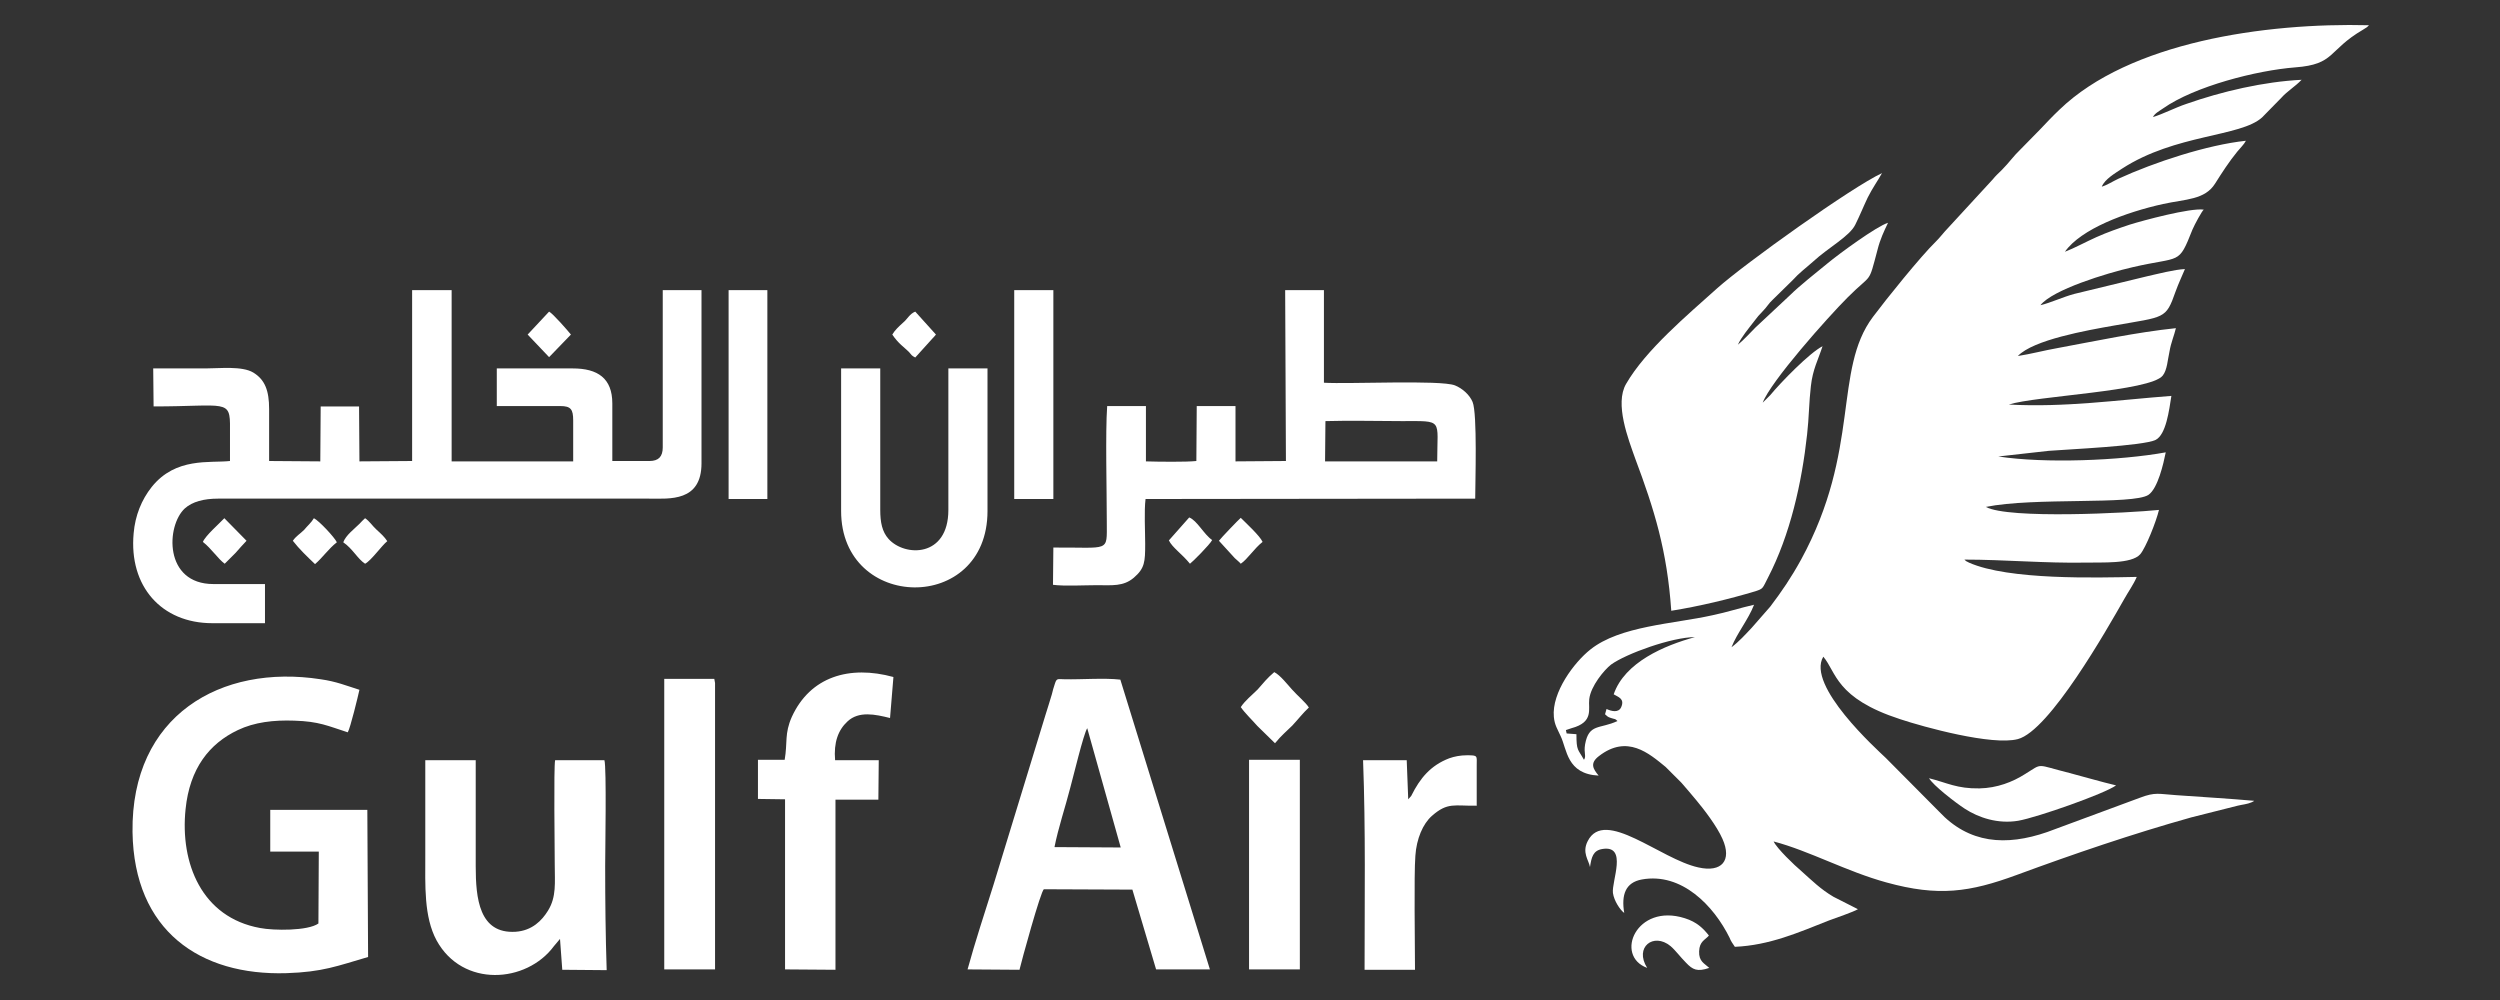 <svg width="1000" height="400" viewBox="0 0 1000 400" fill="none" xmlns="http://www.w3.org/2000/svg">
<rect x="0" y="0" width="1000" height="400" fill="#333333" stroke="none"/>
<path d="M164.848 169.197V184.4L143.774 184.551L143.624 162.574H128.27L128.12 184.551L107.648 184.4C107.648 177.476 107.648 170.552 107.648 163.628C107.648 156.252 105.992 151.887 101.326 149.027C96.81 146.317 87.929 147.371 82.209 147.371H61.286L61.437 162.574C90.639 162.574 92.144 159.413 91.994 171.455C91.994 175.82 91.994 180.185 91.994 184.4C84.016 185.303 70.318 182.744 60.684 194.786C56.62 199.904 54.061 206.226 53.459 213.301C51.502 234.525 64.598 249.277 84.919 249.277H105.992V233.622H85.371C65.501 233.622 66.404 210.29 73.93 203.366C76.941 200.657 81.607 199.453 87.177 199.453H259.679C267.807 199.453 280.602 200.807 280.602 185.303V116.062H265.098V178.981C265.098 182.594 263.442 184.4 259.83 184.4H244.928V161.37C244.928 151.284 239.057 147.371 229.122 147.371C219.037 147.371 208.801 147.371 198.716 147.371V162.423H224.155C228.37 162.423 229.273 163.778 229.273 168.143V184.551H180.653V116.062H164.848V169.197ZM530.174 168.444C540.259 168.143 550.645 168.444 560.73 168.444C577.589 168.444 574.88 167.391 574.88 184.551H530.023L530.174 168.444ZM514.368 184.4L494.198 184.551V162.423H478.694L478.543 184.4C474.479 184.852 463.19 184.701 458.373 184.551V162.423H442.869C442.116 173.111 442.718 196.141 442.718 208.936C442.718 221.128 444.073 218.87 421.344 219.021L421.193 233.923C425.859 234.525 433.687 234.073 438.654 234.073C444.826 234.073 449.341 234.676 453.556 231.063C457.921 227.3 458.072 224.741 458.072 217.516C458.072 212.548 457.62 204.269 458.222 199.603L590.083 199.453C590.083 193.281 590.986 165.434 589.029 160.768C587.825 157.908 584.965 155.349 581.954 154.144C576.084 151.887 539.506 153.693 529.571 153.091V116.062H514.067L514.368 184.4ZM139.108 292.929C140.162 291.123 143.172 278.629 143.774 275.92C138.506 274.264 134.592 272.608 128.27 271.705C88.381 265.533 52.405 286.155 53.008 332.818C53.61 372.406 80.102 390.319 114.572 389.265C129.023 388.814 134.893 386.405 147.236 382.793L146.935 323.937H108.1V340.645H127.518L127.367 369.396C123.152 372.406 109.455 372.256 104.036 371.202C80.704 366.987 71.974 345.312 74.232 323.636C75.887 307.379 83.715 297.445 95.155 292.026C101.778 288.865 109.455 287.962 117.733 288.263C127.668 288.564 131.13 290.37 139.108 292.929ZM421.795 338.839C423.3 331.162 426.16 322.733 428.117 315.056C429.321 310.691 433.386 293.682 434.891 291.273L448.288 338.99L421.795 338.839ZM407.796 387.91C408.398 385.201 416.376 355.999 417.58 355.698L452.954 355.849L462.437 387.76H483.962L448.137 271.855C441.815 271.103 432.482 271.855 425.859 271.705C423.15 271.705 422.698 271.103 421.946 273.511C421.494 274.715 421.042 276.522 420.741 277.726C419.838 280.586 419.086 283.295 418.183 286.005L397.41 353.892C393.948 364.88 390.034 376.772 387.024 387.76L407.796 387.91ZM190.287 304.068H170.116V342.301C170.116 354.042 169.514 366.686 174.632 376.169C185.018 395.136 210.608 393.329 221.596 378.427L224.005 375.567L224.908 387.91L242.67 388.061C242.218 374.062 242.068 360.515 242.068 346.365C242.068 340.344 242.67 307.078 241.767 304.068H222.048C221.446 306.928 221.897 340.043 221.897 345.914C221.897 352.989 222.65 358.708 219.188 364.278C216.779 368.192 212.866 372.256 206.243 372.707C191.642 373.611 190.287 359.311 190.287 346.516C190.287 332.066 190.287 318.067 190.287 304.068ZM313.868 303.917H303.181V319.572L314.019 319.722V387.76L334.189 387.91V319.873H351.349L351.5 304.068H334.039C333.437 296.993 335.243 292.026 339.006 288.564C343.522 284.349 349.994 285.704 356.015 287.209L357.37 270.802C339.759 265.985 324.104 270.651 316.728 286.757C313.718 293.531 315.072 296.993 313.868 303.917ZM336.447 204.42C336.447 244.61 395.002 245.664 395.002 204.42V147.371H379.347V203.968C379.347 223.085 361.886 222.784 355.413 215.559C352.854 212.699 352.102 208.936 352.102 203.968V147.371H336.447V204.42ZM265.7 387.76H286.021V273.21L285.72 271.554H265.7V387.76ZM563.289 319.722L562.687 304.068H545.226C546.28 331.915 545.828 360.063 545.828 387.91H565.999C565.999 377.976 565.547 350.129 566.149 342.301C566.601 335.528 569.16 329.507 572.772 326.346C579.094 320.776 581.804 322.432 590.685 322.281C590.685 317.013 590.685 311.594 590.685 306.326C590.685 302.261 591.287 302.111 586.771 302.111C584.212 302.111 581.804 302.563 579.696 303.315C572.17 306.175 567.955 311.444 564.644 318.067C564.644 318.217 564.493 318.217 564.493 318.368L563.289 319.722ZM499.617 387.76H519.938V303.917H501.423H499.617V387.76ZM291.289 199.603H306.944V116.062H291.44V199.603H291.289ZM405.839 199.603H421.344V116.062H405.689V199.603H405.839ZM496.305 282.844C497.961 285.252 500.972 288.112 502.928 290.37L510.003 297.294C512.713 293.983 514.519 292.628 516.927 290.219C519.185 287.811 521.142 285.252 523.55 282.994C522.196 280.887 519.035 278.328 516.777 275.769C515.121 273.963 512.11 270.049 509.702 268.845C506.842 271.253 505.337 273.21 503.079 275.769C500.671 278.177 498.112 280.134 496.305 282.844Z" fill="white"/>
<path d="M467.555 216.162C468.909 219.022 472.823 221.581 475.984 225.495C476.887 224.893 483.962 217.818 484.865 216.012C481.554 213.754 478.844 208.184 475.683 206.98L467.555 216.162ZM487.575 216.313L493.897 223.237C494.8 224.14 495.552 224.591 496.305 225.495C499.015 223.688 501.724 219.323 505.036 216.764C503.982 214.356 498.412 209.238 496.305 207.131C495.552 207.733 488.327 215.259 487.575 216.313ZM356.918 133.825C359.327 137.437 361.735 138.942 363.542 140.749C364.595 141.953 364.595 142.254 366.1 143.007L373.175 135.179C373.175 135.179 373.326 135.029 373.476 134.878L374.379 133.825L366.1 124.643C363.843 125.546 362.939 127.653 361.284 129.008C359.477 130.664 357.972 132.018 356.918 133.825ZM137.302 216.915C141.065 219.474 143.022 223.538 146.032 225.495C148.44 224.29 152.655 218.269 154.913 216.463C153.709 214.657 152.505 213.603 150.548 211.797C148.892 210.292 147.838 208.485 146.032 207.281C145.129 208.034 144.677 208.636 143.774 209.539C141.667 211.646 138.355 214.055 137.302 216.915ZM117.131 216.313C119.69 219.624 122.851 222.635 126.012 225.645C129.023 223.086 131.431 219.474 134.743 216.915C133.839 214.958 127.668 208.335 125.561 207.281C124.507 209.087 123.002 210.292 121.647 211.947C119.991 213.603 118.486 214.356 117.131 216.313ZM81.156 216.764C84.618 219.474 87.177 223.538 89.886 225.495L94.251 221.129C95.757 219.474 97.111 217.818 98.617 216.313L89.736 207.281C87.628 209.539 82.209 214.205 81.156 216.764ZM211.059 133.825L219.639 142.856L228.37 133.825C227.316 132.47 221.144 125.395 219.639 124.643L211.059 133.825Z" fill="white"/>
<path d="M628.617 291.273C637.649 288.865 635.24 283.596 635.692 279.683C636.294 274.414 641.713 267.942 644.422 265.834C650.443 261.469 668.807 254.846 677.989 254.846C665.797 258.158 649.841 264.931 645.476 277.726C647.132 278.78 649.992 279.382 648.486 282.844C647.433 285.252 644.573 284.5 642.616 283.596L642.014 285.704C642.917 286.456 642.917 286.757 644.422 287.209C646.228 287.811 645.927 287.36 646.981 288.413C639.906 291.725 635.541 289.316 634.036 297.746C633.434 301.358 634.638 302.412 633.584 303.917C631.176 299.552 630.574 300.455 630.574 293.682L626.66 293.381L626.359 292.026L628.617 291.273ZM692.59 258.91C694.848 253.19 699.364 247.771 701.622 241.901C696.203 243.105 690.784 244.911 684.914 246.116C669.409 249.578 648.035 250.33 636.143 259.813C629.671 264.931 620.639 276.973 621.542 286.757C621.843 290.069 623.048 291.725 624.252 294.434C626.811 299.703 626.66 309.637 639.455 310.239C637.197 307.53 635.842 305.272 639.605 302.412C650.895 293.682 659.625 301.358 666.248 306.777L672.57 313.099C674.527 315.357 676.484 317.615 678.591 320.174C681.602 323.787 686.72 330.41 688.978 335.528C692.891 344.258 688.677 349.075 679.344 346.968C664.141 343.656 641.863 323.034 635.09 336.431C632.681 341.097 635.541 344.108 635.993 346.817C636.595 342.903 637.197 340.194 640.96 339.592C651.196 337.936 644.573 352.537 645.175 357.203C645.626 360.364 648.035 363.977 649.691 365.181C648.486 357.956 650.142 352.989 656.765 351.784C672.721 348.924 685.516 362.321 691.838 375.116C692.139 375.869 692.289 376.17 692.741 376.922L693.945 378.728C707.793 378.126 719.384 373.009 731.576 368.192C733.985 367.289 741.511 364.73 743.167 363.676L733.383 358.709C728.265 355.698 724.803 352.236 720.588 348.473C717.728 346.064 710.804 339.441 709.449 336.581C723.749 340.345 738.651 348.623 754.607 352.989C775.379 358.709 787.873 356.902 806.689 349.978C829.569 341.549 852.9 333.571 876.533 326.948L895.047 322.281C896.854 321.83 898.961 321.679 900.617 320.927C901.369 320.626 901.219 320.626 901.67 320.325C891.435 319.421 880.898 318.819 870.512 318.067C863.437 317.615 862.233 316.712 855.911 319.12L818.881 332.818C802.323 338.538 787.572 337.485 775.53 324.539L754.306 303.165C750.844 299.853 722.394 274.264 729.319 262.673C734.587 268.845 734.135 279.231 760.026 287.661C769.509 290.822 796.905 298.348 807.14 295.638C819.784 292.327 842.815 251.685 849.589 239.794C851.244 236.783 853.352 233.923 854.706 230.762C838.751 231.063 803.528 232.117 787.572 225.042C787.12 224.741 786.97 224.741 786.669 224.59C786.067 224.139 786.217 224.289 785.766 223.838C801.872 223.838 817.978 225.343 834.385 225.042C840.858 224.892 852.599 225.644 856.061 221.73C858.319 219.172 862.534 208.484 863.587 203.968C851.846 205.173 803.227 207.732 794.346 202.764C813.613 198.851 853.201 202.012 859.373 197.947C863.136 195.389 865.394 185.454 866.297 180.938C848.083 184.25 817.978 185.454 799.313 182.594L819.483 180.336C827.16 179.734 857.265 178.379 862.233 175.971C866.447 173.863 867.652 164.079 868.555 158.359C846.729 160.015 826.107 163.026 803.528 161.821C814.215 158.359 860.125 156.553 865.093 150.231C866.899 147.973 867.049 143.909 867.802 140.597C868.404 136.985 869.608 134.426 870.361 131.265C854.556 132.92 838.45 136.383 822.946 139.243C817.828 140.146 812.108 141.651 807.14 142.404C813.312 135.931 834.536 132.168 845.675 130.211C865.996 126.598 866.297 127.803 870.211 116.664C871.415 113.352 872.77 110.492 873.974 107.632C869.91 107.783 862.985 109.589 858.921 110.492L829.719 117.567C825.203 118.771 820.086 121.179 816.172 122.083C820.989 115.911 842.514 109.288 853.051 106.88C872.468 102.364 871.264 106.277 876.984 91.827C877.887 89.72 880.747 84.451 881.5 83.849C876.081 83.097 857.115 88.214 851.846 89.87C847.331 91.376 842.965 92.881 838.6 94.838C834.536 96.644 829.569 99.353 825.956 100.708C832.429 91.526 850.341 84.903 865.243 81.591C874.275 79.635 881.952 79.936 886.016 73.463C888.876 68.947 891.585 64.733 894.897 60.668C896.101 59.163 897.606 57.808 898.359 56.303C882.855 57.959 861.781 64.883 847.331 71.506C845.073 72.56 842.815 74.065 840.708 74.667C841.912 71.657 846.126 69.248 848.836 67.442C870.211 53.594 896.252 54.798 904.831 46.971L912.508 39.143C914.917 36.434 918.078 34.627 920.637 31.918C905.434 32.67 888.725 36.584 874.576 41.551C870.06 43.057 865.243 45.616 861.179 46.82C861.932 45.315 863.738 44.411 865.243 43.358C877.887 34.477 902.724 28.155 918.078 26.951C934.184 25.746 931.023 20.177 945.172 11.898L946.828 10.844C947.43 10.242 947.129 10.543 947.581 10.092C905.885 9.038 851.846 16.865 823.849 43.809C820.989 46.519 818.731 48.927 816.021 51.787L808.194 59.765C805.485 62.324 803.528 65.184 800.818 67.894C799.162 69.549 798.41 70.151 797.055 71.807L777.938 92.58C776.584 94.085 775.982 94.988 774.326 96.644C768.305 102.514 754.456 119.674 749.188 126.749C733.232 147.973 744.371 179.884 720.438 223.838C716.373 231.214 712.761 236.482 708.095 242.654L700.719 251.083C698.16 253.792 695.601 256.652 692.59 258.91Z" fill="white"/>
<path d="M668.507 244.31C679.796 242.504 691.687 239.644 702.224 236.483C705.385 235.429 704.934 235.429 707.192 231.064C716.073 213.904 720.739 193.131 722.846 173.714C723.599 167.241 723.599 160.768 724.352 154.446C725.104 147.673 727.212 144.06 729.018 138.491C723.9 141.05 712.309 152.941 708.095 158.059L705.084 161.07C708.245 152.64 730.975 127.051 739.103 118.922C749.038 108.988 747.231 114.106 750.995 99.956C752.048 95.742 753.553 92.581 755.209 89.118C750.693 90.473 735.49 101.612 730.975 105.375C727.061 108.536 719.384 114.708 716.223 117.869L702.224 130.964C700.117 133.072 697.407 136.082 695.15 137.889C696.504 134.878 699.665 131.115 701.622 128.556C702.826 126.9 703.729 125.847 705.235 124.341C706.74 122.836 707.493 121.331 708.998 119.976L716.976 112.149C719.685 109.138 722.395 107.181 725.255 104.622C731.276 99.053 739.856 94.537 742.114 89.871C743.92 86.258 745.425 82.495 747.081 79.033C749.038 75.12 751.145 72.26 752.801 69.249C740.759 74.819 698.01 105.375 686.871 115.31C674.979 125.997 658.271 139.996 650.443 153.543C645.777 161.521 651.347 175.67 654.056 183.347C661.733 203.819 666.851 220.226 668.507 244.31ZM771.617 311.294C773.272 314.154 782.003 320.928 785.916 323.486C791.486 327.099 799.163 329.658 807.291 328.303C814.968 326.949 841.912 317.465 846.428 314.154C840.106 312.649 834.085 310.842 827.763 309.187C813.914 305.724 817.376 305.122 810.001 309.638C805.033 312.799 798.862 315.208 791.787 315.358C782.755 315.509 778.842 313.1 771.617 311.294ZM683.71 387.159C681.753 385.352 679.495 384.6 679.645 380.536C679.796 376.471 682.054 376.02 683.559 374.214C681.301 371.354 678.742 368.795 673.925 367.289C654.508 361.118 645.627 382.342 658.873 387.159C653.604 378.88 661.432 372.859 668.205 378.428C670.162 380.084 672.119 382.793 674.377 385.051C677.086 387.911 678.893 388.815 683.71 387.159Z" fill="white"/>
</svg>
